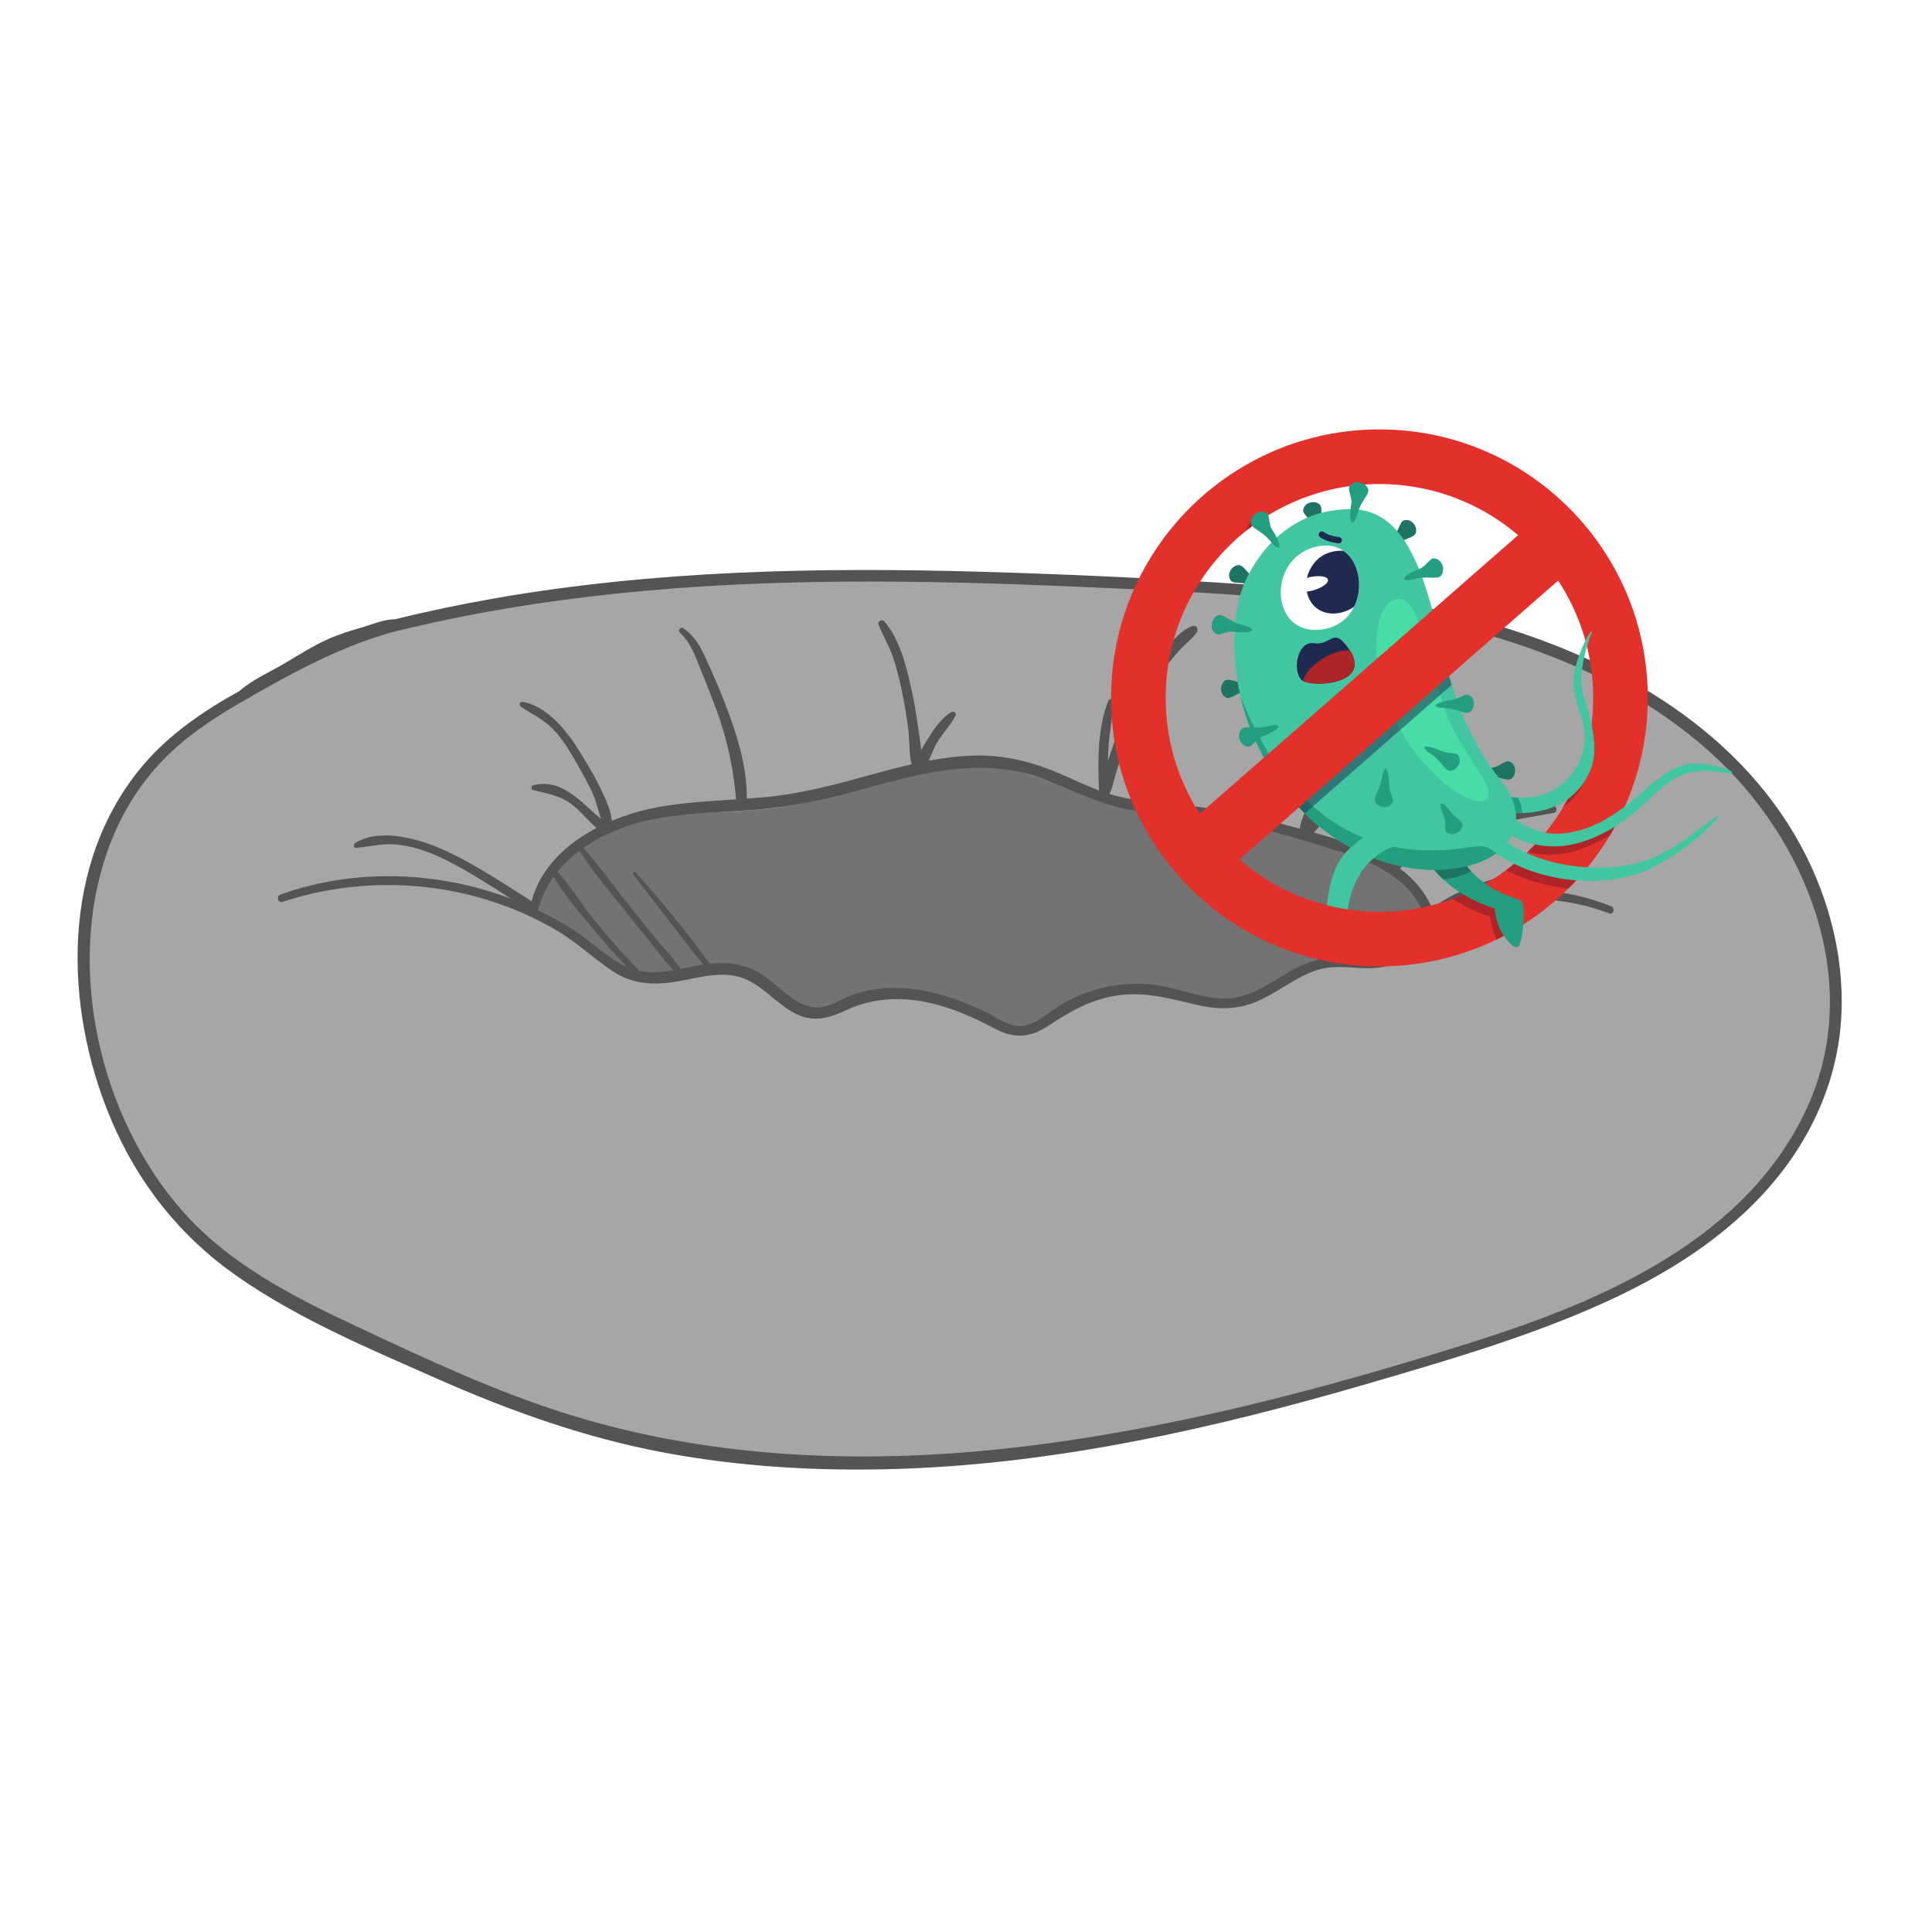 <svg xmlns="http://www.w3.org/2000/svg" xmlns:xlink="http://www.w3.org/1999/xlink" width="1000" zoomAndPan="magnify" viewBox="0 0 750 750" height="1000" preserveAspectRatio="xMidYMid meet" version="1.0"><defs><clipPath id="f4e75022c5"><path d="M 32 221.273 L 714 221.273 L 714 569 L 32 569 Z M 32 221.273 " clip-rule="nonzero"/></clipPath><clipPath id="8ea27e052c"><path d="M 30.109 221.273 L 714.949 221.273 L 714.949 570.488 L 30.109 570.488 Z M 30.109 221.273 " clip-rule="nonzero"/></clipPath><clipPath id="5e07800122"><path d="M 431.312 166.664 L 640 166.664 L 640 375.164 L 431.312 375.164 Z M 431.312 166.664 " clip-rule="nonzero"/></clipPath></defs><rect x="-75" width="900" fill="#ffffff" y="-75" height="900" fill-opacity="1"/><rect x="-75" width="900" fill="#ffffff" y="-75" height="900" fill-opacity="1"/><g clip-path="url(#f4e75022c5)"><path fill="#a6a6a6" d="M 133.449 248.152 C 133.449 248.152 50.277 281.34 40.301 331.5 C 30.32 381.664 40.301 334.734 40.301 334.734 C 40.301 334.734 12.328 397.148 63.406 460.859 C 63.406 460.859 76.77 502.273 184.609 535.777 C 184.609 535.777 265.277 583.309 402.918 563.141 C 402.918 563.141 559.535 533.531 615.363 504.938 C 615.363 504.938 691.262 480.293 707.09 419.145 C 707.09 419.145 737.648 368.023 666.281 287.613 C 666.152 288.293 588.781 235.055 499.355 229.117 L 451.891 224.91 L 321.793 221.352 C 321.793 221.352 170.824 229.488 133.449 248.152 " fill-opacity="1" fill-rule="nonzero"/></g><path fill="#737373" d="M 555.113 351.941 C 548.754 342.223 538.254 336.285 527.836 331.734 C 516.914 326.965 505.438 323.84 493.754 321.562 C 469.918 316.922 445.414 315.465 422.09 308.371 C 409.801 304.629 398.371 298.914 385.43 297.629 C 372.645 296.359 359.715 298.867 347.395 302.117 C 334.816 305.434 322.477 309.684 309.715 312.262 C 296.105 315.008 282.211 314.867 268.422 315.855 C 244.414 317.582 216.191 324.977 206.926 350.016 C 206.098 352.258 207.879 354.004 209.848 354.328 C 210.18 354.855 210.629 355.344 211.227 355.762 C 217.293 360.039 223.367 364.316 229.434 368.594 C 234.73 372.324 240.039 376.828 246.395 378.613 C 258.973 382.148 270.922 373.629 283.555 375.434 C 289.402 376.266 295.172 378.723 299.734 382.484 C 304.023 386.027 307.254 391.031 312.938 392.504 C 319.539 394.223 325.266 390.391 331.137 388.09 C 337.203 385.715 343.691 384.633 350.195 384.797 C 356.754 384.961 363.359 386.457 369.293 389.281 C 374.715 391.855 379.699 395.293 385.418 397.242 C 396.547 401.031 406.742 396.277 416.348 390.859 C 421.16 388.145 426.027 385.219 431.48 384.016 C 437.738 382.641 444.121 384.074 450.211 385.562 C 462.246 388.504 473.527 390.922 485.465 386.195 C 491.57 383.777 497.195 380.395 503.094 377.539 C 509.566 374.41 515.664 373.129 522.871 373.453 C 529.523 373.754 536.41 374.051 542.48 370.797 C 544.953 369.473 547.156 367.5 548.688 365.145 C 549.484 363.906 549.973 362.527 550.59 361.199 C 551.059 360.188 552.273 359.031 550.953 359.188 C 554.301 358.793 557.32 355.312 555.113 351.941 " fill-opacity="1" fill-rule="nonzero"/><path fill="#545454" d="M 547.195 360.77 C 544.41 364.449 543.375 368.988 538.676 370.809 C 534.414 372.461 529.52 371.812 525.07 371.555 C 517.203 371.094 510.492 372.051 503.43 375.684 C 495.738 379.641 488.648 385.582 479.953 387.195 C 469.297 389.168 458.852 383.648 448.434 382.332 C 439.512 381.199 430.293 382.242 421.84 385.324 C 417.801 386.801 413.926 388.703 410.32 391.051 C 406.246 393.707 402.18 397.539 397.195 398.219 C 392.059 398.922 387.527 395.328 383.152 393.145 C 378.996 391.074 374.703 389.246 370.312 387.734 C 361.434 384.68 351.883 382.824 342.469 383.711 C 338.469 384.09 334.504 384.895 330.727 386.285 C 326.262 387.93 321.902 391.207 316.992 391.082 C 309.031 390.879 302.809 383.156 296.707 378.938 C 290.203 374.438 283.191 373.23 275.473 374.086 C 266.703 361.781 256.801 350.078 246.91 338.688 C 246.316 338.004 245.398 338.984 245.934 339.664 C 255.016 351.176 263.773 362.988 272.953 374.426 C 270.051 374.887 267.113 375.543 264.164 376.129 C 261.84 372.285 258.414 368.93 255.57 365.477 C 252.219 361.41 248.895 357.32 245.598 353.211 C 239.211 345.242 233.234 336.801 226.488 329.133 C 234.633 323.398 244.504 319.711 254.387 317.859 C 267.531 315.395 280.969 315.332 294.254 314.238 C 306.926 313.195 319.141 310.688 331.387 307.324 C 356.152 300.523 381.254 292.895 406.312 302.848 C 417.805 307.41 428.297 312.902 440.699 314.684 C 453.066 316.465 465.527 316.629 477.82 319.09 C 492.043 321.938 506.07 326.125 519.891 330.492 C 533.223 334.703 547.516 341.145 552.832 355.16 C 552.879 355.289 552.941 355.406 553.008 355.516 C 550.762 356.984 548.762 358.707 547.195 360.77 Z M 247.93 376.867 C 247.887 376.684 247.793 376.5 247.629 376.332 C 241.848 370.281 236.301 364.02 231.016 357.535 C 226.008 351.395 221.746 344.328 216.449 338.445 C 218.902 335.391 221.754 332.68 224.895 330.297 C 230.219 338.48 236.68 346.09 242.758 353.715 C 245.871 357.617 249.008 361.5 252.172 365.363 C 255.168 369.023 258.062 373.32 261.547 376.617 C 256.996 377.414 252.438 377.828 247.93 376.867 Z M 222.578 360.973 C 218.133 358.152 213.516 355.609 208.773 353.344 C 210.121 348.508 212.25 344.188 214.988 340.363 C 218.555 346.934 224.02 353 228.688 358.727 C 233.391 364.496 238.348 370.043 243.477 375.434 C 235.898 372.156 229.375 365.285 222.578 360.973 Z M 625.434 351.816 C 608.066 344.848 589.168 343.438 571.094 348.316 C 574.184 346.746 577.375 345.328 580.801 344.184 C 589.734 341.199 599.031 339.836 608.387 339.039 C 609.414 338.953 609.426 337.512 608.387 337.438 C 598.508 336.738 588.66 338.355 579.246 341.363 C 571.324 343.898 562.645 347.406 555.922 352.613 C 553.285 346.258 548.832 341.145 543.422 337.133 C 550.762 329.84 560.391 325.914 570.191 322.613 C 581.047 318.957 592.047 317.734 603.207 315.543 C 604.863 315.219 604.387 312.766 602.82 312.699 C 590.621 312.172 577.562 315.852 566.203 319.969 C 557.426 323.148 546.18 327.133 540.238 334.965 C 538.277 333.738 536.23 332.629 534.121 331.648 C 526.496 328.098 518.316 325.488 510.09 323.18 C 513.051 319.844 515.926 316.516 519.344 313.574 C 523.539 309.965 528.195 307.102 532.766 304.023 C 533.848 303.293 533.199 301.23 531.816 301.77 C 523.992 304.816 516.188 310.523 510.324 317.137 C 510.391 316.93 510.457 316.723 510.535 316.523 C 511.68 313.398 513.016 310.348 514.512 307.375 C 517.5 301.453 521.004 295.785 525.145 290.602 C 533.406 280.258 543.566 273.422 554.426 266.172 C 555.594 265.391 554.891 263.199 553.406 263.754 C 541.137 268.336 530.168 278.402 522.004 288.387 C 517.738 293.605 513.926 299.234 510.898 305.262 C 509.438 308.164 508.133 311.148 506.973 314.184 C 506.09 316.496 504.855 319.117 504.578 321.676 C 501.469 320.84 498.367 320.031 495.301 319.211 C 481.914 315.625 468.5 313.316 454.703 312.066 C 447.777 311.438 440.809 310.816 434.039 309.152 C 432.895 308.871 431.773 308.543 430.652 308.199 C 431.918 305.852 432.355 302.98 433.121 300.453 C 434.152 297.051 435.266 293.68 436.469 290.332 C 438.543 284.555 440.891 278.879 443.672 273.402 C 446.312 268.207 449.332 263.207 452.828 258.535 C 454.66 256.09 456.609 253.734 458.715 251.52 C 460.695 249.43 463.258 247.672 464.703 245.184 C 465.32 244.113 464.281 242.574 463.023 243 C 457.914 244.738 453.512 250.68 450.242 254.789 C 446.355 259.672 443.062 265.02 440.199 270.559 C 437.312 276.141 434.855 281.949 432.684 287.844 C 431.773 290.32 430.926 292.824 430.105 295.336 C 430.152 293.383 430.227 291.434 430.359 289.48 C 430.762 283.746 432.023 278.051 432.203 272.312 C 432.242 271.102 430.637 271.066 430.242 272.047 C 426.055 282.484 426.113 295.773 426.641 306.836 C 426.641 306.836 426.641 306.836 426.641 306.84 C 422.469 305.293 418.418 303.438 414.359 301.598 C 402.77 296.344 391.324 293.02 378.484 293.309 C 372.418 293.449 366.422 294.203 360.48 295.312 C 361.637 293.027 362.465 290.418 363.73 288.324 C 365.91 284.711 368.902 281.598 370.918 277.918 C 371.453 276.945 370.371 275.801 369.379 276.379 C 365.75 278.492 363.031 282.336 360.82 285.844 C 359.863 287.355 358.598 289.27 357.586 291.277 C 357.355 288.32 356.801 285.324 356.438 282.59 C 355.754 277.402 354.852 272.242 353.715 267.129 C 351.762 258.324 349.289 248.152 343.23 241.176 C 342.398 240.215 340.52 241.234 341.02 242.465 C 342.75 246.688 345.066 250.59 346.578 254.918 C 348.074 259.223 349.137 263.68 350.078 268.129 C 351.148 273.188 351.996 278.293 352.617 283.43 C 353.129 287.691 352.871 292.469 353.891 296.684 C 348.875 297.824 343.895 299.156 338.949 300.527 C 325 304.395 311.203 308.156 296.738 309.48 C 294.457 309.688 292.176 309.863 289.895 310.027 C 290.062 297.258 285.828 284.328 281.277 272.578 C 279.055 266.84 276.559 261.203 274.004 255.605 C 271.891 250.969 269.535 246.711 265.184 243.859 C 264.172 243.195 262.977 244.727 263.887 245.543 C 268.125 249.352 269.934 254.82 272.023 259.969 C 274.172 265.262 276.297 270.574 278.254 275.945 C 282.367 287.234 284.727 298.379 285.75 310.309 C 275.695 310.965 265.629 311.508 255.695 313.293 C 249.73 314.363 243.488 316.141 237.496 318.648 C 237.219 314.738 235.25 310.625 233.684 307.238 C 231.168 301.816 228.027 296.617 224.883 291.543 C 220.062 283.75 212.59 274.305 203.016 272.441 C 201.855 272.215 201.227 273.66 202.215 274.332 C 206.363 277.16 210.688 279.074 214.32 282.699 C 217.965 286.336 220.676 290.703 223.219 295.141 C 225.559 299.223 227.93 303.34 229.91 307.613 C 231.438 310.914 232.188 314.504 233.297 317.918 C 225.559 311.562 218.379 301.984 206.961 304.855 C 206.059 305.086 206.062 306.449 206.961 306.68 C 212.172 308.035 217.094 308.699 221.602 311.984 C 225.312 314.691 228.094 318.453 231.594 321.422 C 219.762 327.602 209.789 336.957 206.379 349.832 C 194.891 342.68 183.418 334.746 170.98 329.391 C 161.785 325.43 147.094 321.363 137.824 327.305 C 137.07 327.785 137.285 329.234 138.32 329.133 C 143.906 328.59 148.918 327.227 154.629 327.902 C 161.332 328.699 167.73 331.121 173.715 334.16 C 182.254 338.496 190.355 343.758 198.457 348.93 C 169.953 338.113 137.836 336.945 108.918 347.246 C 107.16 347.871 107.887 350.668 109.699 350.074 C 144.824 338.582 184.137 342.355 216.078 361.18 C 223.898 365.789 230.363 372.031 237.863 377.035 C 245.348 382.027 253.348 382.484 262.031 381.145 C 270.707 379.805 280.152 376.469 288.77 379.836 C 296.152 382.723 301.238 389.406 308.125 393.137 C 315.387 397.07 321.352 395.473 328.465 392.148 C 337.703 387.828 347.754 386.973 357.758 388.691 C 367.918 390.434 377.172 394.555 386.227 399.332 C 393.836 403.344 399.945 402.863 407.125 398.109 C 415.59 392.504 423.676 387.883 433.922 386.406 C 444.688 384.859 454.223 387.695 464.59 390.086 C 472.93 392.008 480.742 392.023 488.633 388.477 C 496.414 384.977 503.133 379.211 511.305 376.57 C 520.035 373.746 529.043 377.223 537.82 375.172 C 541.441 374.324 544.5 372.375 546.637 369.301 C 548.441 366.711 549.449 363.766 551.73 361.488 C 553.547 359.68 555.852 358.406 558.125 357.27 C 578.402 347.137 603.645 346.527 624.676 354.574 C 626.406 355.234 627.121 352.488 625.434 351.816 " fill-opacity="1" fill-rule="nonzero"/><g clip-path="url(#8ea27e052c)"><path fill="#545454" d="M 701.664 429.664 C 678.512 480.605 623.035 504.699 572.922 520.586 C 515.633 538.742 456.535 554.449 396.77 561.594 C 338.258 568.59 277.93 566.758 221.316 549.258 C 192.59 540.379 165.211 527.469 138.039 514.727 C 113.699 503.316 89.164 490.805 71.062 470.379 C 38.715 433.883 25.281 375.664 42.09 329.371 C 46.188 318.09 52.215 307.508 60.129 298.469 C 69.09 288.227 80.258 280.375 91.965 273.566 C 109.027 263.652 127.137 253.473 145.984 247.312 C 147.766 246.727 149.559 246.18 151.355 245.641 C 209.359 231.102 269.176 226.176 328.852 225.785 C 359.207 225.586 389.559 226.508 419.883 227.832 C 450.43 229.168 481.059 230.406 511.461 233.816 C 565.777 239.914 622.133 254.605 663.797 291.938 C 701.312 325.551 723.672 381.258 701.664 429.664 Z M 696.562 323.844 C 669.223 277.617 617.914 251.52 567.348 239 C 537.262 231.551 506.301 228.328 475.434 226.324 C 443.738 224.266 411.973 222.844 380.227 221.938 C 317.469 220.148 254.309 221.438 192.32 232.23 C 179.18 234.516 166.121 237.246 153.168 240.422 C 149.227 240.352 144.523 242.383 140.883 243.438 C 136.316 244.762 131.73 246.168 127.375 248.094 C 121.508 250.688 115.984 254.293 110.457 257.531 C 104.824 260.824 97.895 263.887 92.926 268.262 C 79.082 275.93 65.977 284.84 55.734 296.832 C 23.426 334.656 24.609 390.582 43.027 434.375 C 53.527 459.34 70.043 480.145 92.297 495.617 C 116.125 512.18 143.441 523.613 169.875 535.297 C 198.211 547.82 227.168 558.148 257.684 563.871 C 287.586 569.48 318.145 571.195 348.52 570.234 C 410.746 568.266 471.887 554.383 531.438 536.996 C 560.156 528.613 589.27 520.152 616.793 508.32 C 641.938 497.52 665.695 483.738 684.453 463.477 C 701.52 445.039 712.809 421.906 714.66 396.691 C 716.508 371.387 709.422 345.582 696.562 323.844 " fill-opacity="1" fill-rule="nonzero"/></g><path fill="#1f7363" d="M 544.91 202.027 C 547.594 201.184 549.977 203.727 549.754 206.328 C 549.527 208.957 545.582 208.547 541.301 211.758 C 536.078 215.68 537.023 212.434 541.516 207.418 C 543.152 205.586 543.52 202.461 544.91 202.027 Z M 505.887 198.066 C 506.242 195.277 509.555 194.18 511.812 195.473 C 514.105 196.781 512.074 200.195 513.191 205.426 C 514.562 211.816 512.016 209.594 509.344 203.414 C 508.375 201.156 505.695 199.512 505.887 198.066 Z M 477.848 225.453 C 476.141 223.215 477.727 220.109 480.242 219.434 C 482.793 218.754 483.742 222.605 488.219 225.539 C 493.684 229.121 490.312 229.332 484.07 226.812 C 481.789 225.898 478.73 226.613 477.848 225.453 Z M 476.34 270.93 C 473.691 269.977 473.332 266.508 475.078 264.578 C 476.852 262.617 479.746 265.336 485.094 265.363 C 491.625 265.398 488.91 267.41 482.301 268.691 C 479.883 269.164 477.707 271.422 476.34 270.93 Z M 585.832 295.578 C 588.488 296.5 588.883 299.969 587.152 301.918 C 585.402 303.895 582.484 301.207 577.129 301.234 C 570.598 301.27 573.289 299.227 579.887 297.883 C 582.301 297.391 584.457 295.102 585.832 295.578 Z M 585.832 295.578 " fill-opacity="1" fill-rule="evenodd"/><path fill="#42c6a1" d="M 534.027 322.223 C 534.027 322.223 524.605 327.141 520.574 333.301 C 516.539 339.457 515.266 347.43 515.031 354.492 C 514.789 361.551 522.879 356.223 522.879 356.223 C 522.879 356.223 523.16 334.281 542.16 328.195 C 561.16 322.113 534.027 322.223 534.027 322.223 Z M 534.027 322.223 " fill-opacity="1" fill-rule="evenodd"/><g clip-path="url(#5e07800122)"><path fill="#e3302a" d="M 535.488 187.902 C 489.691 187.902 452.504 225.102 452.504 270.926 C 452.504 316.742 489.688 353.945 535.488 353.945 C 581.293 353.945 618.473 316.746 618.473 270.926 C 618.473 225.102 581.293 187.902 535.488 187.902 Z M 535.488 166.695 C 592.984 166.695 639.664 213.398 639.664 270.926 C 639.664 328.445 592.984 375.152 535.488 375.152 C 477.992 375.152 431.312 328.445 431.312 270.926 C 431.312 213.398 477.992 166.695 535.488 166.695 Z M 535.488 166.695 " fill-opacity="1" fill-rule="evenodd"/></g><path fill="#ae2528" d="M 589.652 333.801 C 594.426 336.09 600.25 338.047 607.117 339.121 C 609.289 339.457 611.449 339.707 613.598 339.859 C 612.078 341.582 610.504 343.25 608.875 344.867 C 600.875 344.102 592.492 341.91 584.578 337.848 C 586.324 336.562 588.016 335.215 589.652 333.801 Z M 580.945 364.711 C 578.75 360.57 578.527 355.832 578.527 355.832 C 572.477 354 567.664 351.465 563.949 348.922 C 567.09 347.773 570.148 346.438 573.098 344.93 C 580.789 351.176 587.848 351.664 589.047 353.309 C 589.742 354.27 589.883 356.953 589.734 359.895 C 586.891 361.645 583.961 363.25 580.945 364.711 Z M 483.758 206.023 C 483.754 205.875 483.762 205.719 483.785 205.555 C 484.191 203.051 486.82 201.156 489.227 202.004 C 487.348 203.273 485.523 204.613 483.758 206.023 Z M 615.512 248.879 C 616.262 247.961 616.492 248.301 616.031 249.246 C 615.961 249.395 615.875 249.594 615.773 249.844 C 615.688 249.52 615.598 249.199 615.512 248.879 Z M 616.715 288 C 617.422 292.734 617.441 297.535 615.852 301.633 C 613.992 306.418 610.93 310.484 606.758 313.457 C 611.398 305.699 614.805 297.125 616.715 288 Z M 597.297 326.297 C 599.387 326.75 601.668 326.973 604.094 326.809 C 613.32 326.176 621.41 322.137 629.48 315.902 C 628.117 318.746 626.633 321.516 625.023 324.207 C 621.324 326.512 617.062 328.586 612.012 330.164 C 604.652 332.461 598.125 332.016 593.027 330.723 C 594.504 329.301 595.926 327.828 597.297 326.297 Z M 597.297 326.297 " fill-opacity="1" fill-rule="evenodd"/><path fill="#42c6a1" d="M 581.457 314.895 C 581.375 314.879 581.293 314.863 581.211 314.852 C 565.137 312.016 580.43 308.215 580.43 308.215 C 580.43 308.215 580.641 308.281 581.031 308.387 C 582.301 308.734 585.445 309.488 589.344 309.613 C 593.574 309.754 598.688 309.156 603.246 306.516 C 613.297 300.688 616.449 289.629 614.875 282.047 C 613.309 274.473 608.379 267.801 612.367 256.32 C 616.359 244.844 618.82 243.902 617.793 246.027 C 616.766 248.148 612.191 261.48 614.477 269.148 C 616.758 276.816 621.141 289.336 617.609 298.418 C 613.719 308.441 604.547 315.289 590.965 315.633 C 588 315.711 584.828 315.473 581.457 314.895 Z M 581.457 314.895 " fill-opacity="1" fill-rule="evenodd"/><path fill="#239e80" d="M 581.031 308.395 C 582.301 308.742 585.445 309.492 589.344 309.617 C 590.414 311.984 590.902 314 590.965 315.637 C 588 315.711 584.828 315.477 581.457 314.898 C 580.602 312.824 580.246 310.469 581.031 308.395 Z M 581.031 308.395 " fill-opacity="1" fill-rule="evenodd"/><path fill="#42c6a1" d="M 481.535 270.242 C 477.902 254.254 478.195 236.52 483.715 224.98 C 491.391 208.934 505.758 197.125 525.258 197.68 C 544.98 198.238 552.688 221.16 559.012 249.008 C 564.945 275.137 573.379 291.629 581.922 302 C 586.543 307.605 588.84 313.18 588.504 318.359 C 591.738 320.641 598.055 324.129 605.855 323.594 C 617.32 322.809 627.023 316.766 637.125 307.785 C 647.223 298.805 653.273 294.961 663.258 296.82 C 673.238 298.68 675.039 300.883 669.152 299.969 C 663.27 299.051 655.742 297.961 647.523 303.973 C 639.305 309.984 631.309 321.473 613.77 326.945 C 601.609 330.742 591.711 327.047 586.785 324.422 C 586.324 325.309 585.762 326.176 585.113 327.02 C 590.711 330.734 598.629 334.301 608.883 335.895 C 622.57 338.031 635.957 336.57 646.492 330.641 C 657.027 324.711 667.5 315.141 667.066 316.926 C 666.637 318.707 654.605 330.605 640.227 337.41 C 626.68 343.82 601.758 344.715 581.383 331.789 C 581.148 331.641 580.91 331.484 580.676 331.336 C 570.707 338.625 547.625 341.988 523.223 328.398 C 504.211 317.809 492.555 300.32 485.77 283.801 C 484.039 279.582 482.609 274.992 481.535 270.242 Z M 481.535 270.242 " fill-opacity="1" fill-rule="evenodd"/><path fill="#46dda7" d="M 555.078 256.004 C 561.531 280.676 563.328 282.691 574.871 300.676 C 584.5 315.672 569.105 313.07 558.16 301.574 C 555.891 299.184 542.16 288.93 535.664 262.473 C 532.012 247.605 535.773 235.387 540.504 233.098 C 547.875 229.539 551.223 241.27 555.078 256.004 Z M 555.078 256.004 " fill-opacity="1" fill-rule="evenodd"/><path fill="#239e80" d="M 560.215 341.32 C 564.148 345.008 570.648 349.703 580.289 352.629 C 580.289 352.629 580.574 358.727 583.703 363.133 C 586.836 367.539 589.062 369.09 590.066 366.281 C 591.07 363.469 592.395 352.301 590.805 350.109 C 589.414 348.199 580.113 347.852 571.109 338.23 C 569.793 336.824 568.48 335.223 567.195 333.383 C 563.879 328.617 562.43 331.805 560.688 332.141 C 557.164 332.82 555.418 335.844 555.418 335.844 C 555.418 335.844 556.906 338.219 560.215 341.32 Z M 560.215 341.32 " fill-opacity="1" fill-rule="evenodd"/><path fill="#1f7363" d="M 571.109 338.227 C 569.793 336.816 568.48 335.215 567.195 333.379 C 563.508 328.078 562.512 331.68 560.738 332.445 C 557.691 333.77 555.418 335.832 555.418 335.832 C 555.418 335.832 556.902 338.219 560.211 341.32 C 563.359 341.172 567.477 340.129 571.109 338.227 Z M 571.109 338.227 " fill-opacity="1" fill-rule="evenodd"/><path fill="#239e80" d="M 540.801 328.672 C 548.852 330.324 557.789 330.645 567.707 329.266 C 574.969 328.254 577.156 327.629 581.383 331.809 C 581.148 331.66 580.91 331.504 580.676 331.355 C 572.086 337.633 553.762 341.004 533.242 333.117 C 535.32 331.336 537.812 329.801 540.801 328.672 Z M 524.332 329.016 C 523.965 328.816 523.594 328.613 523.227 328.41 C 504.215 317.824 492.562 300.332 485.773 283.812 C 484.039 279.586 482.609 274.992 481.535 270.242 C 489.879 291.797 504.566 315.199 529.215 325.172 C 527.66 326.238 525.934 327.547 524.332 329.016 Z M 524.332 329.016 " fill-opacity="1" fill-rule="evenodd"/><path fill="#1e2a4f" d="M 556.961 240.422 C 557.664 243.219 558.344 246.09 559.012 249.016 C 560.398 255.148 561.934 260.746 563.57 265.863 L 506.535 315.777 C 500.789 310.047 496.082 303.633 492.262 297.047 Z M 556.961 240.422 " fill-opacity="0.5" fill-rule="evenodd"/><path fill="#ffffff" d="M 521.543 213.828 C 519.121 212.145 516.004 211.352 512.238 211.965 C 492.117 215.223 492.512 245.422 511.352 244.531 C 518.578 244.188 523.273 240.398 525.672 235.512 C 529.328 228.074 527.668 218.094 521.543 213.828 Z M 521.543 213.828 " fill-opacity="1" fill-rule="evenodd"/><path fill="#1e2a4f" d="M 507.297 229.68 C 510.324 229.375 514.23 227.715 515.25 226.07 C 516.836 223.508 511.344 223.074 507.359 224.348 C 507.902 221.883 509.18 219.41 511.375 217.258 C 514.027 214.652 517.961 213.57 521.543 213.828 C 527.668 218.09 529.328 228.074 525.676 235.508 C 521.73 238.359 515.527 239.457 511.09 236.074 C 509.18 234.633 507.828 232.324 507.297 229.68 Z M 507.297 229.68 " fill-opacity="1" fill-rule="evenodd"/><path fill="#1e2a4f" d="M 521.68 249.43 C 536.211 265.824 508.742 267.312 505.215 263.898 C 501.637 260.426 503.512 248.633 510.227 249.695 C 516.035 250.617 517.391 244.59 521.68 249.43 Z M 521.68 249.43 " fill-opacity="1" fill-rule="evenodd"/><path fill="#ae2528" d="M 505.828 264.328 C 507.016 258.965 516.855 251.867 524.047 252.52 C 532.234 265.355 510.746 266.953 505.828 264.328 Z M 505.828 264.328 " fill-opacity="1" fill-rule="evenodd"/><path fill="#1e2a4f" d="M 512.355 208.441 C 511.836 207.996 511.781 207.223 512.223 206.711 C 512.664 206.191 513.445 206.137 513.957 206.574 C 513.957 206.574 515.734 208.027 519.824 208.477 C 520.5 208.547 520.988 209.156 520.918 209.832 C 520.84 210.508 520.234 210.996 519.562 210.922 C 514.512 210.367 512.355 208.441 512.355 208.441 Z M 512.355 208.441 " fill-opacity="1" fill-rule="evenodd"/><path fill="#239e80" d="M 567.68 320 C 567.805 322.809 564.734 324.457 562.281 323.574 C 559.797 322.68 562.199 321.102 560.191 316.133 C 557.742 310.074 560.215 311.086 563.344 315.328 C 564.805 317.312 567.609 318.543 567.68 320 Z M 491.711 199.152 C 493.043 199.973 492.375 203.453 493.836 205.652 C 498.18 212.207 497.129 214.918 493.066 209.973 C 489.422 205.531 485.098 205.156 485.551 202.355 C 485.996 199.59 489.141 197.57 491.711 199.152 Z M 523.898 188.777 C 525.613 186.289 529.305 186.875 530.828 189.223 C 532.371 191.605 528.566 193.695 527.012 199.223 C 525.285 205.387 523.23 203.336 524.574 195.582 C 525.02 192.98 523.004 190.062 523.898 188.777 Z M 556.629 216.758 C 559.637 216.969 561.016 220.449 559.766 222.953 C 558.508 225.492 554.77 223.277 549.223 224.758 C 543.039 226.41 543.762 223.59 551.117 220.801 C 553.582 219.863 555.07 216.645 556.629 216.758 Z M 472.059 246.098 C 469.52 244.469 469.977 240.758 472.273 239.156 C 474.598 237.531 476.816 241.27 482.395 242.629 C 488.609 244.145 486.629 246.273 478.836 245.191 C 476.219 244.828 473.375 246.945 472.059 246.098 Z M 484.586 289.855 C 481.578 289.613 480.238 286.121 481.512 283.629 C 482.797 281.105 486.512 283.355 492.074 281.934 C 498.273 280.344 497.523 283.152 490.141 285.871 C 487.66 286.781 486.145 289.98 484.586 289.855 Z M 570 269.691 C 572.605 270.762 572.805 274.238 570.973 276.094 C 569.117 277.969 566.348 275.129 561.008 274.867 C 554.48 274.543 557.285 272.652 563.945 271.668 C 566.375 271.309 568.652 269.145 570 269.691 Z M 566.023 293.188 C 567.668 295.469 566.008 298.535 563.473 299.137 C 560.906 299.75 560.051 295.875 555.656 292.824 C 550.289 289.102 553.664 288.977 559.84 291.656 C 562.098 292.641 565.172 292.008 566.023 293.188 Z M 540.637 311.5 C 539.289 313.973 535.812 313.793 534.168 311.77 C 532.504 309.719 535.633 307.277 536.484 301.992 C 537.52 295.543 539.094 298.535 539.34 305.266 C 539.434 307.723 541.336 310.223 540.637 311.5 Z M 540.637 311.5 " fill-opacity="1" fill-rule="evenodd"/><path fill="#e3302a" d="M 458.32 322.414 L 597.938 200.215 L 613.402 217.898 L 473.785 340.098 Z M 458.32 322.414 " fill-opacity="1" fill-rule="evenodd"/></svg>